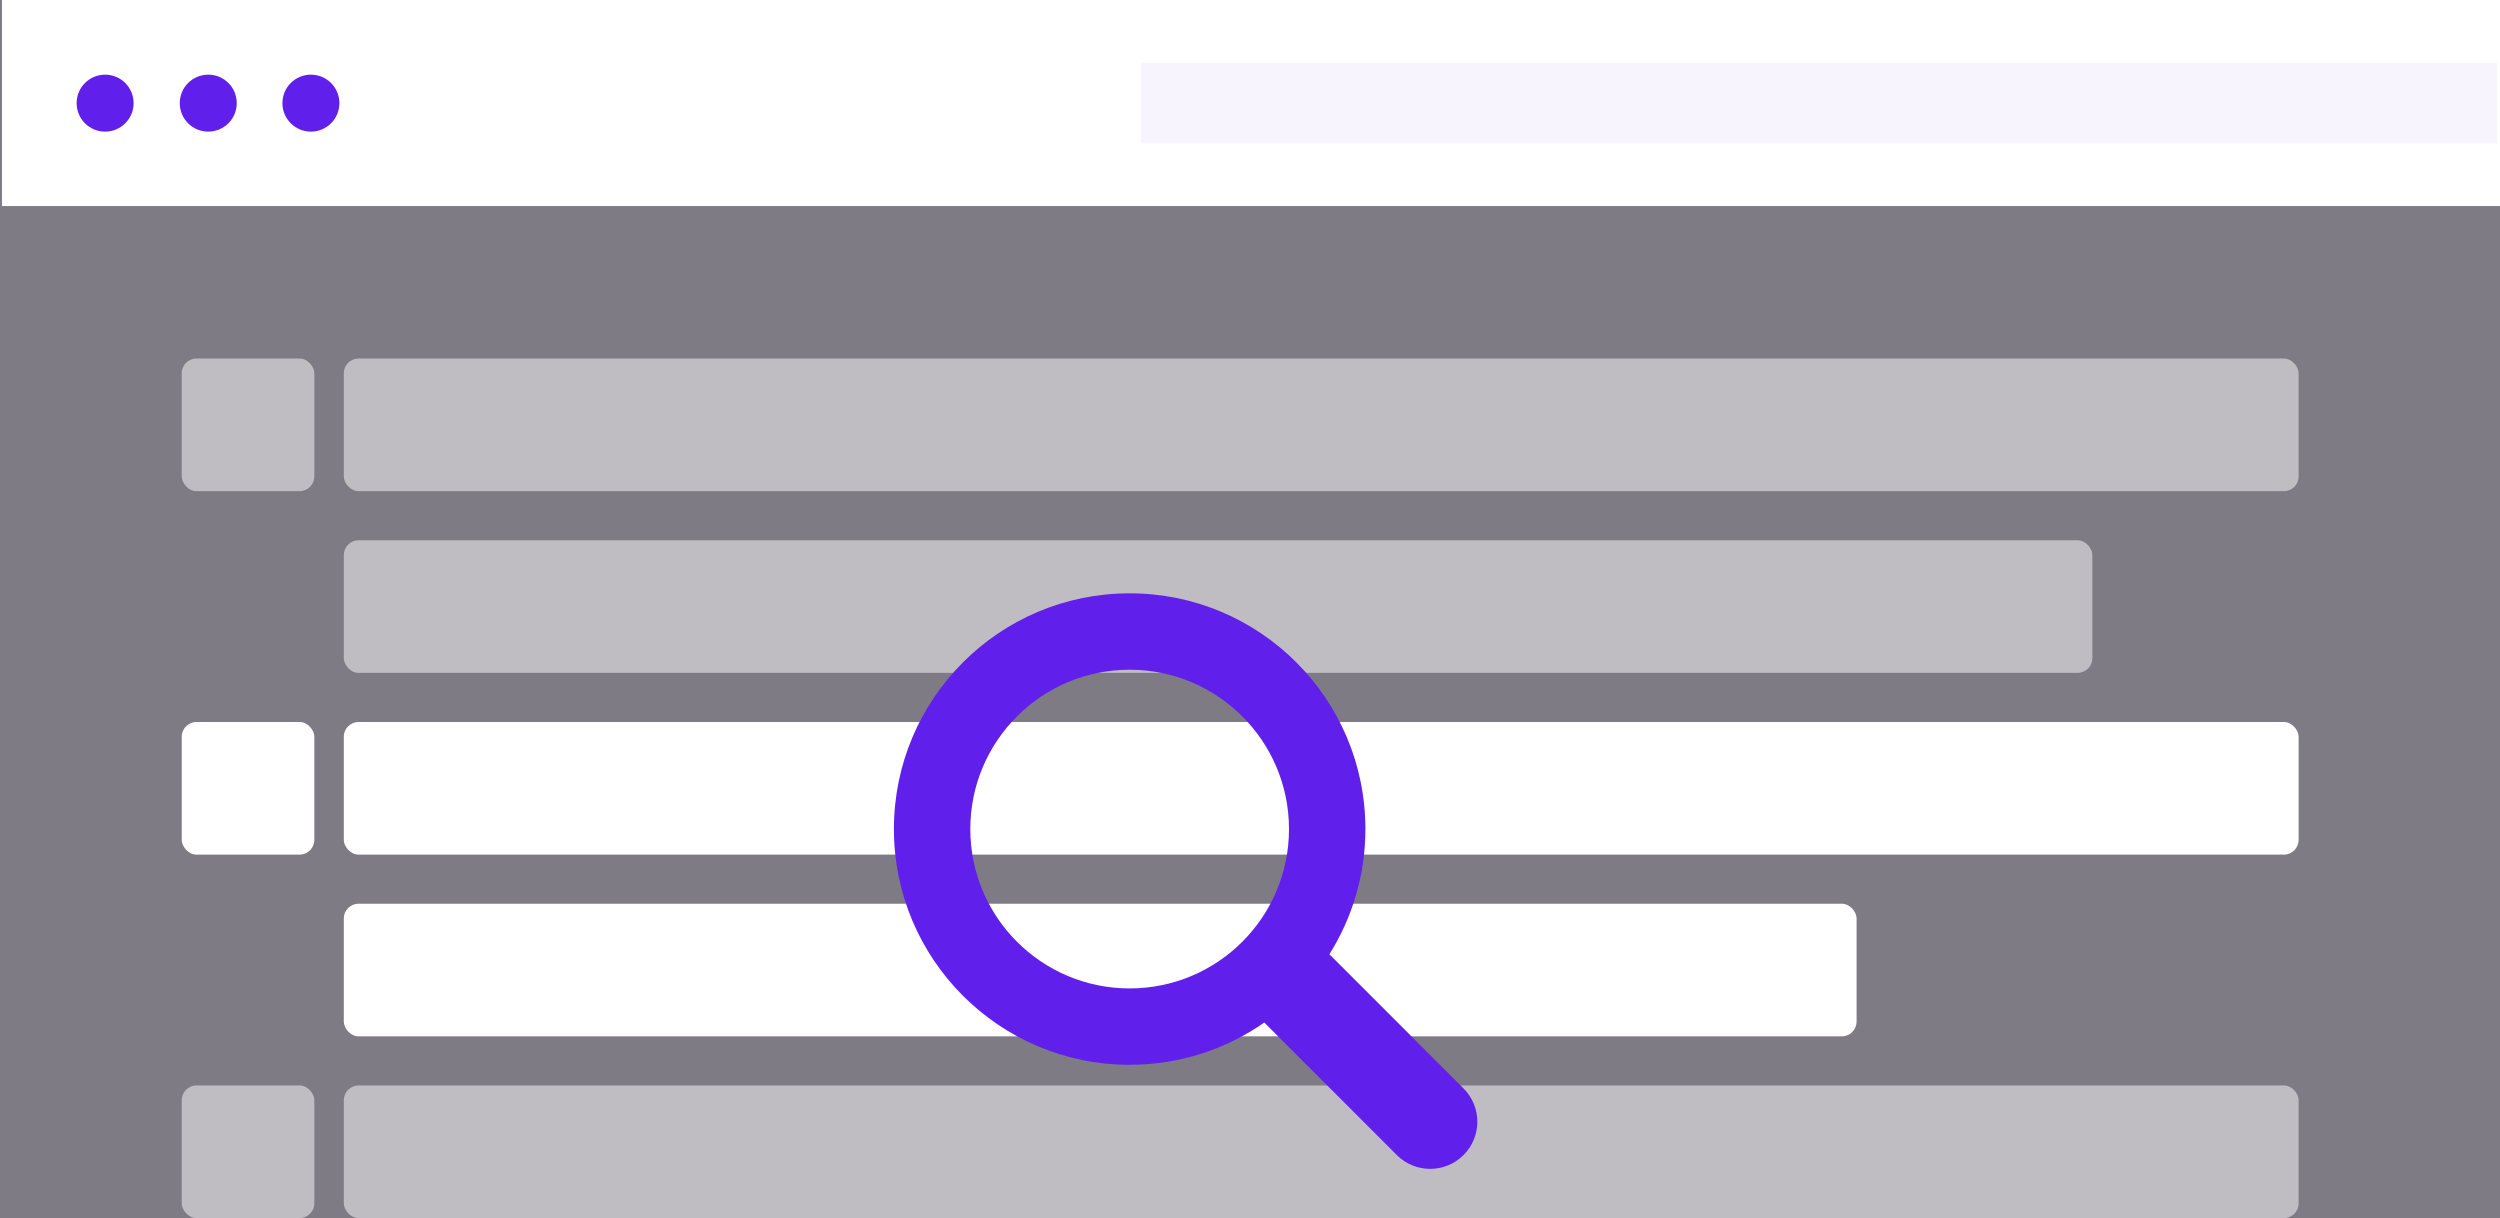 <svg width="509" height="248" viewBox="0 0 509 248" fill="none" xmlns="http://www.w3.org/2000/svg">
<rect x="0" y="0" width="509" height="248" fill="#808080" stroke="none"/>
<path d="M0 0H522V295H0V0Z" fill="#601FEB" fill-opacity="0.05"/>
<path d="M0.4 0H522.1V41.95H0.4V0Z" fill="white"/>
<path d="M21.4 26.8C24.603 26.8 27.2 24.203 27.2 21C27.2 17.797 24.603 15.2 21.4 15.2C18.197 15.2 15.6 17.797 15.6 21C15.6 24.203 18.197 26.8 21.4 26.8Z" fill="#601FEB"/>
<path d="M42.4 26.8C45.603 26.8 48.2 24.203 48.2 21C48.2 17.797 45.603 15.2 42.4 15.2C39.197 15.2 36.6 17.797 36.6 21C36.6 24.203 39.197 26.8 42.4 26.8Z" fill="#601FEB"/>
<path d="M63.3 26.8C66.503 26.8 69.1 24.203 69.1 21C69.1 17.797 66.503 15.2 63.3 15.2C60.097 15.2 57.5 17.797 57.5 21C57.5 24.203 60.097 26.8 63.3 26.8Z" fill="#601FEB"/>
<path d="M232.3 12.8H508.4V29.2H232.3V12.8Z" fill="#601FEB" fill-opacity="0.05"/>
<rect x="70" y="73" width="398" height="27" rx="3" fill="white" fill-opacity="0.5"/>
<rect x="37" y="73" width="27" height="27" rx="3" fill="white" fill-opacity="0.5"/>
<rect x="70" y="110" width="356" height="27" rx="3" fill="white" fill-opacity="0.5"/>
<rect x="70" y="147" width="398" height="27" rx="3" fill="white"/>
<rect x="37" y="147" width="27" height="27" rx="3" fill="white"/>
<rect x="70" y="184" width="308" height="27" rx="3" fill="white"/>
<rect x="70" y="221" width="398" height="27" rx="3" fill="white" fill-opacity="0.5"/>
<rect x="37" y="221" width="27" height="27" rx="3" fill="white" fill-opacity="0.5"/>
<g clip-path="url(#clip0_1134_2166)">
<path d="M297.97 221.597L270.661 194.286C275.301 186.899 277.994 178.168 277.994 168.798C277.994 142.289 256.504 120.802 229.996 120.802C203.488 120.802 182 142.289 182 168.798C182 195.308 203.487 216.793 229.996 216.793C240.193 216.793 249.638 213.605 257.41 208.188L284.394 235.174C286.269 237.047 288.727 237.98 291.182 237.98C293.64 237.98 296.095 237.047 297.973 235.174C301.72 231.423 301.72 225.347 297.97 221.597ZM229.996 201.243C212.079 201.243 197.553 186.718 197.553 168.8C197.553 150.882 212.079 136.356 229.996 136.356C247.914 136.356 262.439 150.882 262.439 168.8C262.439 186.718 247.914 201.243 229.996 201.243Z" fill="#601FEB"/>
</g>
<defs>
<clipPath id="clip0_1134_2166">
<rect width="118.783" height="118.783" fill="white" transform="translate(182 120)"/>
</clipPath>
</defs>
</svg>
